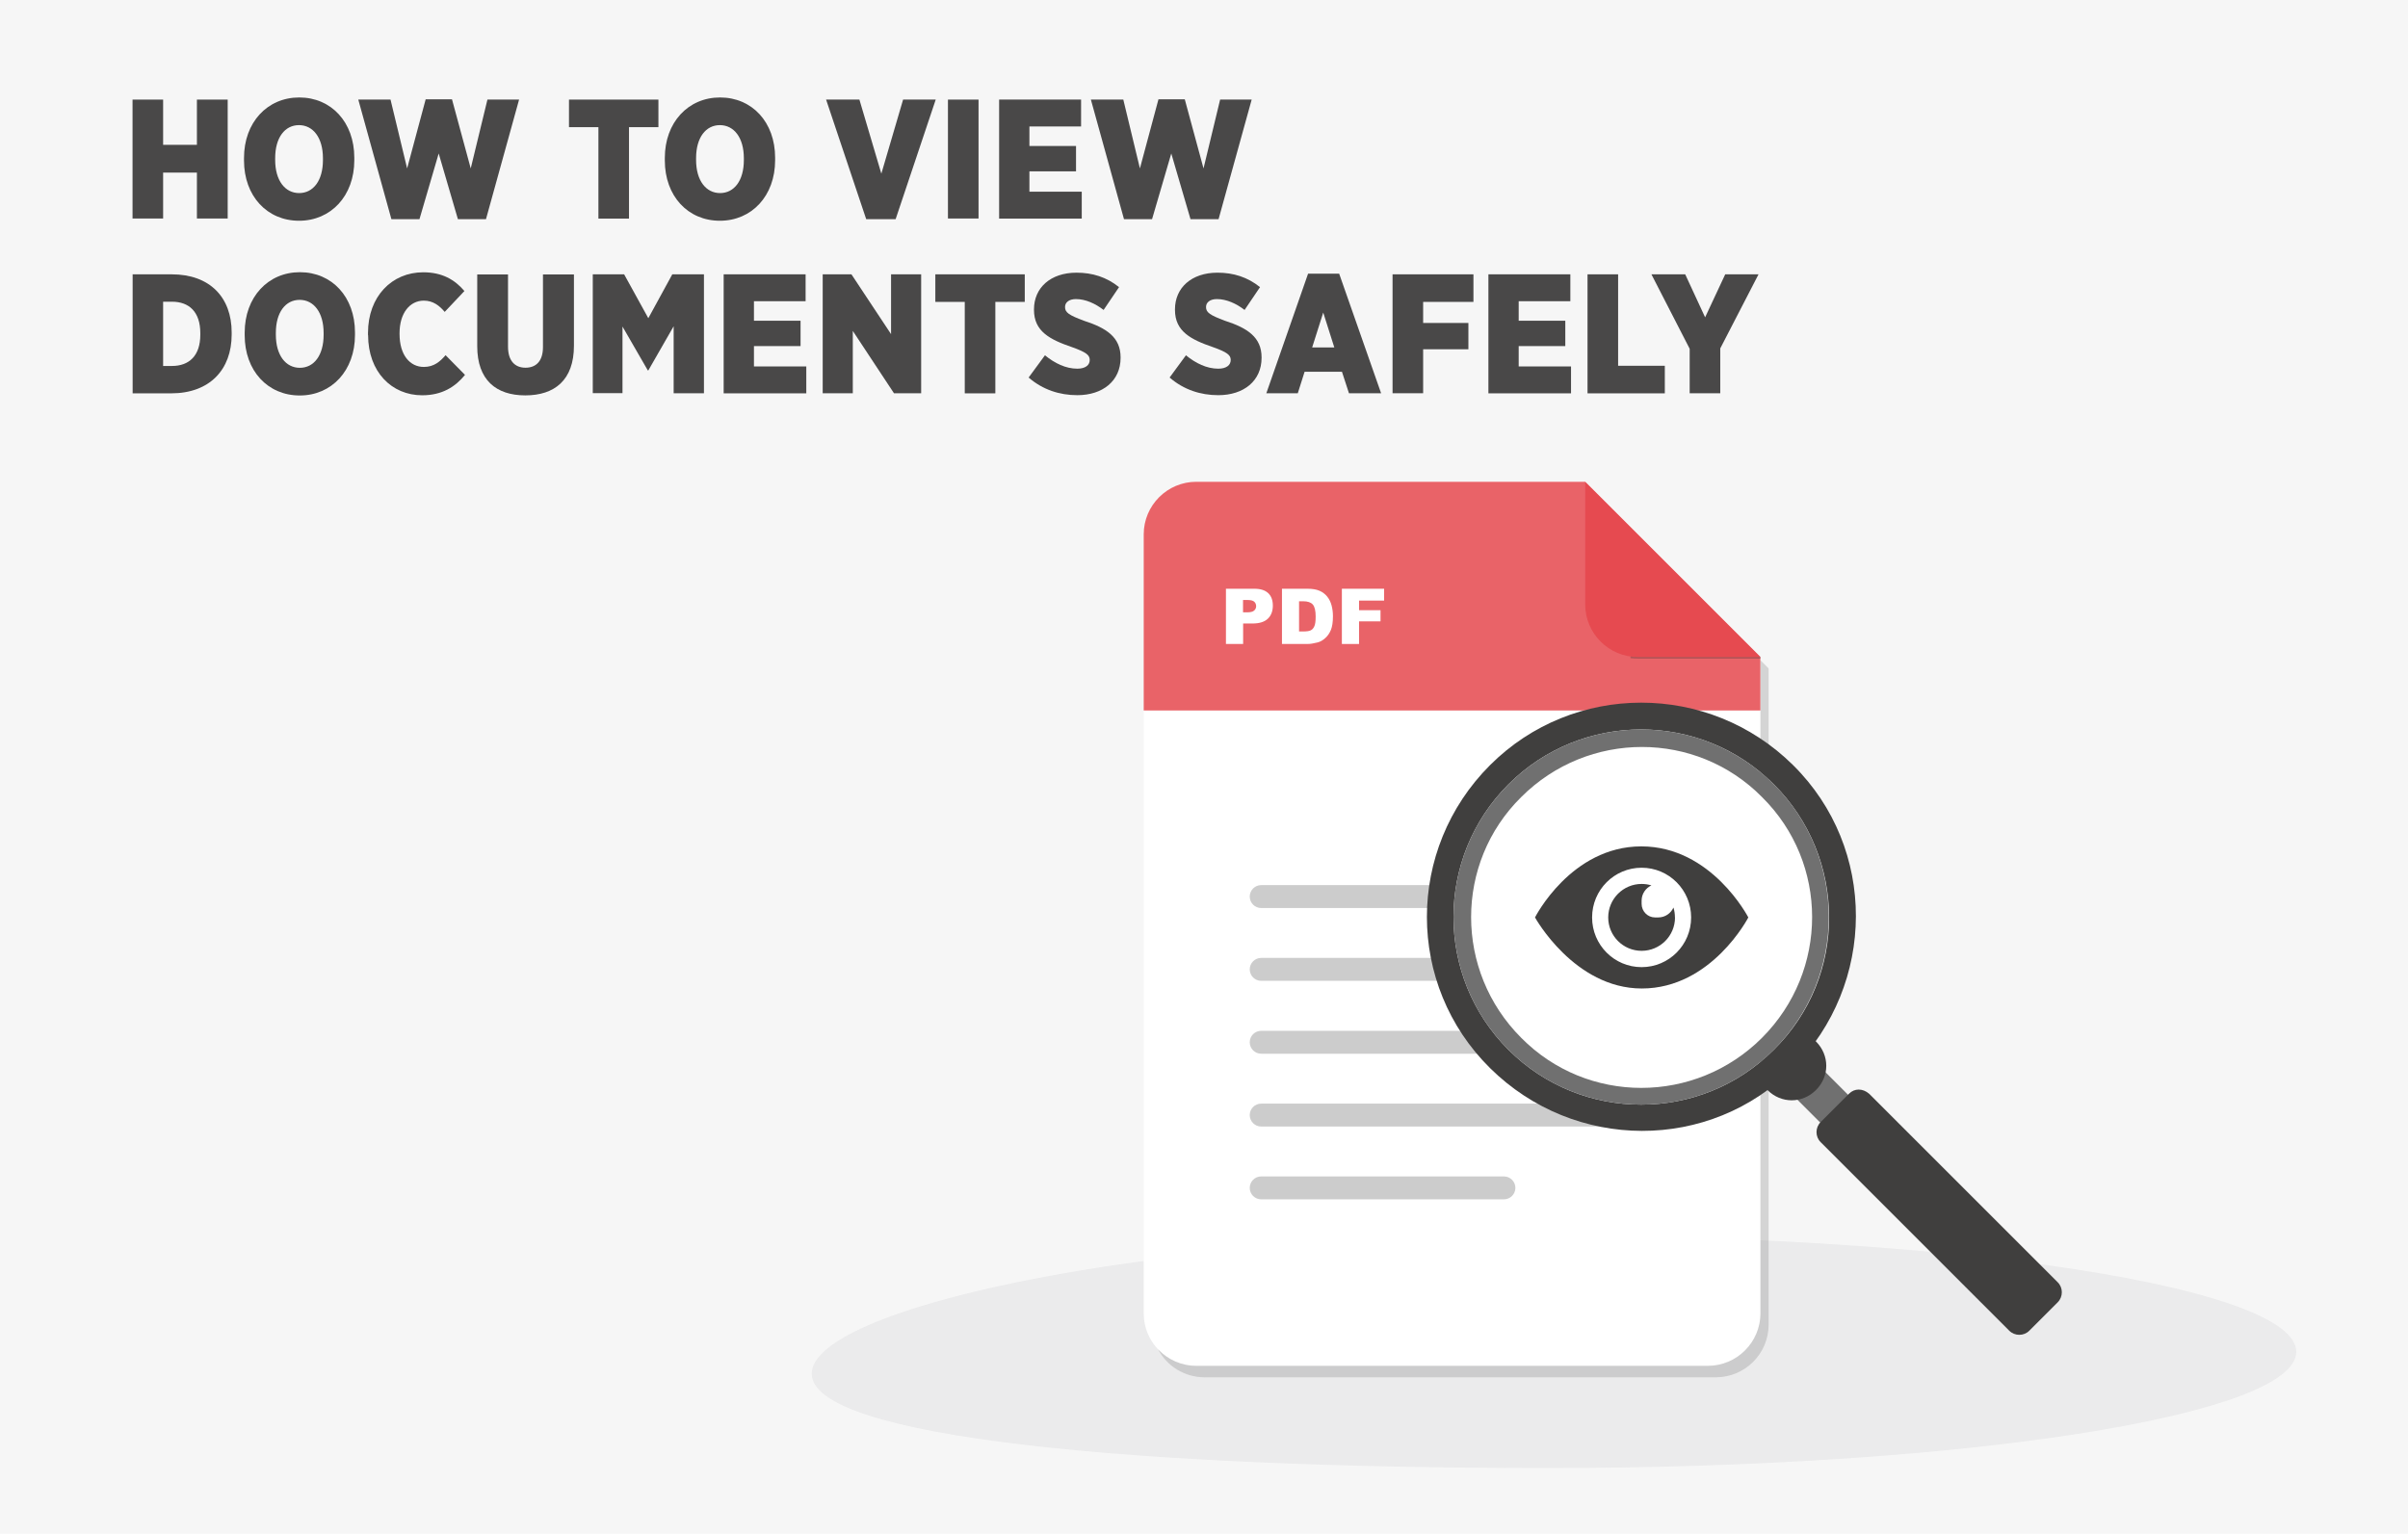<?xml version="1.0" encoding="UTF-8"?>
<svg id="Layer_1" data-name="Layer 1" xmlns="http://www.w3.org/2000/svg" viewBox="0 0 248 158">
  <defs>
    <style>
      .cls-1 {
        opacity: .7;
      }

      .cls-1, .cls-2 {
        fill: #e02229;
      }

      .cls-2 {
        opacity: .39;
      }

      .cls-3 {
        fill: #303030;
      }

      .cls-3, .cls-4 {
        opacity: .29;
      }

      .cls-5 {
        fill: #f6f6f6;
      }

      .cls-6 {
        fill: #494848;
      }

      .cls-7 {
        fill: #fff;
      }

      .cls-8 {
        fill: #e6e7e8;
        opacity: .75;
      }

      .cls-9 {
        fill: #ccc;
      }

      .cls-10 {
        fill: #403f3e;
      }

      .cls-4 {
        fill: gray;
      }

      .cls-11 {
        fill: #707070;
      }
    </style>
  </defs>
  <rect class="cls-5" y="0" width="248" height="158"/>
  <g>
    <path class="cls-6" d="M13.65,10.26h3.15v4.66h3.48v-4.66h3.17v12.25h-3.17v-4.73h-3.48v4.73h-3.15v-12.25Z"/>
    <path class="cls-6" d="M25.13,16.53v-.26c0-3.66,2.4-6.23,5.69-6.23s5.67,2.54,5.67,6.21v.26c0,3.66-2.4,6.23-5.69,6.23s-5.67-2.54-5.67-6.21ZM33.26,16.49v-.19c0-2.12-1.02-3.41-2.47-3.41s-2.45,1.28-2.45,3.4v.19c0,2.12,1.02,3.41,2.47,3.41s2.45-1.28,2.45-3.4Z"/>
    <path class="cls-6" d="M36.89,10.26h3.33l1.71,7.09,1.91-7.12h2.71l1.93,7.12,1.72-7.09h3.26l-3.41,12.32h-2.89l-1.98-6.77-1.98,6.77h-2.89l-3.41-12.32Z"/>
    <path class="cls-6" d="M61.63,13.1h-3.03v-2.84h9.21v2.84h-3.03v9.42h-3.15v-9.42Z"/>
    <path class="cls-6" d="M68.47,16.53v-.26c0-3.66,2.4-6.23,5.69-6.23s5.67,2.54,5.67,6.21v.26c0,3.66-2.4,6.23-5.69,6.23s-5.67-2.54-5.67-6.21ZM76.61,16.49v-.19c0-2.12-1.02-3.41-2.47-3.41s-2.45,1.28-2.45,3.4v.19c0,2.12,1.02,3.41,2.47,3.41s2.45-1.28,2.45-3.4Z"/>
    <path class="cls-6" d="M85.08,10.26h3.43l2.26,7.63,2.24-7.63h3.36l-4.13,12.32h-3.03l-4.13-12.32Z"/>
    <path class="cls-6" d="M97.63,10.26h3.15v12.25h-3.15v-12.25Z"/>
    <path class="cls-6" d="M102.9,10.26h8.44v2.77h-5.32v2.01h4.8v2.61h-4.8v2.1h5.39v2.77h-8.51v-12.25Z"/>
    <path class="cls-6" d="M112.36,10.26h3.33l1.71,7.09,1.91-7.12h2.71l1.93,7.12,1.71-7.09h3.25l-3.41,12.32h-2.89l-1.98-6.77-1.98,6.77h-2.89l-3.41-12.32Z"/>
    <path class="cls-6" d="M13.65,28.26h4.03c3.94,0,6.18,2.38,6.18,5.99v.21c0,3.61-2.26,6.06-6.23,6.06h-3.97v-12.25ZM16.8,31.08v6.62h.91c1.75,0,2.92-1.03,2.92-3.22v-.16c0-2.21-1.17-3.24-2.92-3.24h-.91Z"/>
    <path class="cls-6" d="M25.2,34.53v-.26c0-3.66,2.4-6.23,5.69-6.23s5.67,2.54,5.67,6.21v.26c0,3.66-2.4,6.23-5.69,6.23s-5.67-2.54-5.67-6.21ZM33.33,34.49v-.19c0-2.12-1.02-3.41-2.47-3.41s-2.45,1.28-2.45,3.4v.19c0,2.12,1.02,3.41,2.47,3.41s2.45-1.28,2.45-3.4Z"/>
    <path class="cls-6" d="M37.9,34.51v-.21c0-3.78,2.47-6.25,5.69-6.25,1.93,0,3.24.75,4.24,1.93l-2.03,2.15c-.53-.63-1.19-1.16-2.15-1.16-1.44,0-2.5,1.28-2.5,3.36v.07c0,2.19,1.08,3.4,2.5,3.4,1.05,0,1.68-.56,2.24-1.21l2,2.03c-1,1.23-2.36,2.1-4.41,2.1-3.13,0-5.57-2.4-5.57-6.21Z"/>
    <path class="cls-6" d="M49.15,35.67v-7.4h3.17v7.44c0,1.47.72,2.17,1.8,2.17s1.8-.67,1.8-2.12v-7.49h3.19v7.35c0,3.55-2.01,5.11-5.01,5.11s-4.95-1.58-4.95-5.06Z"/>
    <path class="cls-6" d="M61.04,28.26h3.24l2.49,4.52,2.47-4.52h3.26v12.25h-3.12v-6.9l-2.61,4.55h-.05l-2.61-4.52v6.86h-3.06v-12.25Z"/>
    <path class="cls-6" d="M74.53,28.26h8.44v2.77h-5.32v2.01h4.8v2.61h-4.8v2.1h5.39v2.77h-8.51v-12.25Z"/>
    <path class="cls-6" d="M84.73,28.26h2.96l4.08,6.16v-6.16h3.1v12.25h-2.8l-4.24-6.42v6.42h-3.1v-12.25Z"/>
    <path class="cls-6" d="M99.36,31.1h-3.03v-2.84h9.21v2.84h-3.03v9.42h-3.15v-9.42Z"/>
    <path class="cls-6" d="M105.94,38.89l1.68-2.29c1,.82,2.14,1.38,3.33,1.38.84,0,1.28-.37,1.28-.89v-.02c0-.49-.37-.79-1.8-1.3-2.31-.79-3.94-1.63-3.94-3.85v-.05c0-2.22,1.7-3.78,4.38-3.78,1.65,0,3.1.46,4.38,1.49l-1.59,2.35c-.84-.65-1.85-1.12-2.85-1.12-.72,0-1.12.35-1.12.81v.02c0,.54.38.82,1.94,1.4,2.33.75,3.78,1.7,3.78,3.78v.04c0,2.38-1.84,3.85-4.46,3.85-1.82,0-3.55-.56-4.99-1.8Z"/>
    <path class="cls-6" d="M120.46,38.89l1.68-2.29c1,.82,2.14,1.38,3.33,1.38.84,0,1.28-.37,1.28-.89v-.02c0-.49-.37-.79-1.8-1.3-2.31-.79-3.94-1.63-3.94-3.85v-.05c0-2.22,1.7-3.78,4.38-3.78,1.65,0,3.1.46,4.38,1.49l-1.59,2.35c-.84-.65-1.86-1.12-2.85-1.12-.72,0-1.12.35-1.12.81v.02c0,.54.39.82,1.94,1.4,2.33.75,3.78,1.7,3.78,3.78v.04c0,2.38-1.84,3.85-4.46,3.85-1.82,0-3.55-.56-4.99-1.8Z"/>
    <path class="cls-6" d="M134.73,28.19h3.19l4.32,12.32h-3.31l-.72-2.21h-3.85l-.7,2.21h-3.24l4.3-12.32ZM137.42,35.79l-1.14-3.59-1.14,3.59h2.27Z"/>
    <path class="cls-6" d="M143.42,28.26h8.33v2.84h-5.18v2.17h4.66v2.71h-4.66v4.53h-3.15v-12.25Z"/>
    <path class="cls-6" d="M153.29,28.26h8.44v2.77h-5.32v2.01h4.8v2.61h-4.8v2.1h5.39v2.77h-8.51v-12.25Z"/>
    <path class="cls-6" d="M163.5,28.26h3.15v9.42h4.81v2.84h-7.96v-12.25Z"/>
    <path class="cls-6" d="M174.02,35.93l-3.94-7.67h3.48l2.05,4.43,2.07-4.43h3.43l-3.94,7.63v4.62h-3.15v-4.59Z"/>
  </g>
  <path class="cls-8" d="M236.49,139.25c0,6.61-34.48,11.98-77.02,11.98s-75.87-3.11-75.87-9.72,33.33-14.23,75.87-14.23,77.02,5.36,77.02,11.98Z"/>
  <g>
    <path class="cls-7" d="M163.26,49.63h-40.05c-2.99,0-5.42,2.43-5.42,5.42v80.24c0,2.99,2.43,5.42,5.42,5.42h52.68c2.99,0,5.42-2.43,5.42-5.42v-67.6l-18.05-18.05Z"/>
    <path class="cls-4" d="M181.31,68.01v67.27c0,2.99-2.43,5.42-5.42,5.42h-52.68c-1.56,0-2.96-.66-3.95-1.71.91,1.72,2.71,2.89,4.79,2.89h52.68c2.99,0,5.42-2.43,5.42-5.42v-67.6l-.84-.84Z"/>
    <path class="cls-1" d="M181.31,67.68l-18.05-18.05h-40.05c-2.99,0-5.42,2.43-5.42,5.42v18.14h63.51v-5.51Z"/>
    <path class="cls-2" d="M163.26,62.26c0,2.99,2.43,5.42,5.42,5.42h12.63l-18.05-18.05v12.63Z"/>
    <path class="cls-3" d="M168.68,67.68c-.26,0-.51-.02-.76-.05v.17c.25.04.5.05.76.05h12.63v-.17h-12.63Z"/>
    <g>
      <path class="cls-9" d="M169.21,93.54h-39.32c-.65,0-1.18-.53-1.18-1.18h0c0-.65.53-1.18,1.18-1.18h39.32c.65,0,1.18.53,1.18,1.18h0c0,.65-.53,1.18-1.18,1.18Z"/>
      <path class="cls-9" d="M169.21,101.04h-39.32c-.65,0-1.18-.53-1.18-1.18h0c0-.65.53-1.18,1.18-1.18h39.32c.65,0,1.18.53,1.18,1.18h0c0,.65-.53,1.18-1.18,1.18Z"/>
      <path class="cls-9" d="M169.21,108.55h-39.32c-.65,0-1.18-.53-1.18-1.18h0c0-.65.53-1.18,1.18-1.18h39.32c.65,0,1.18.53,1.18,1.18h0c0,.65-.53,1.18-1.18,1.18Z"/>
      <path class="cls-9" d="M169.21,116.05h-39.32c-.65,0-1.18-.53-1.18-1.18h0c0-.65.53-1.18,1.18-1.18h39.32c.65,0,1.18.53,1.18,1.18h0c0,.65-.53,1.18-1.18,1.18Z"/>
      <path class="cls-9" d="M154.89,123.55h-25c-.65,0-1.18-.53-1.18-1.18h0c0-.65.53-1.18,1.18-1.18h25c.65,0,1.18.53,1.18,1.18h0c0,.65-.53,1.18-1.18,1.18Z"/>
    </g>
    <g>
      <path class="cls-7" d="M126.25,60.65h2.93c.64,0,1.11.15,1.43.45.32.3.48.73.48,1.29s-.17,1.02-.52,1.35-.87.49-1.58.49h-.96v2.11h-1.77v-5.7ZM128.02,63.08h.43c.34,0,.58-.06.71-.18.14-.12.21-.27.21-.45s-.06-.33-.18-.45-.34-.19-.67-.19h-.5v1.27Z"/>
      <path class="cls-7" d="M132.03,60.65h2.62c.52,0,.93.07,1.25.21.32.14.58.34.79.6s.36.57.45.91c.09.35.14.71.14,1.1,0,.61-.07,1.08-.21,1.42-.14.34-.33.62-.58.84-.25.23-.51.38-.79.45-.39.1-.74.16-1.05.16h-2.62v-5.7ZM133.79,61.94v3.11h.43c.37,0,.63-.04.78-.12.16-.08.28-.22.37-.43.09-.2.13-.53.13-.99,0-.6-.1-1.02-.3-1.24s-.52-.33-.98-.33h-.44Z"/>
      <path class="cls-7" d="M138.2,60.65h4.35v1.22h-2.58v.99h2.21v1.15h-2.21v2.33h-1.77v-5.7Z"/>
    </g>
  </g>
  <circle class="cls-7" cx="168.07" cy="94.41" r="19.8"/>
  <g>
    <rect class="cls-11" x="185.74" y="110.81" width="4.05" height="4.53" transform="translate(-24.96 165.89) rotate(-45)"/>
    <path class="cls-10" d="M185.99,106.25l-5,5,1.04,1.04c1.41,1.41,3.58,1.41,5,0h0c1.41-1.41,1.41-3.58,0-5l-1.04-1.04Z"/>
    <path class="cls-10" d="M190.43,112.67l-2.92,2.92c-.57.57-.57,1.51,0,2.07l19.42,19.42c.57.57,1.51.57,2.07,0l2.92-2.92c.57-.57.57-1.51,0-2.07l-19.42-19.42c-.66-.57-1.51-.57-2.07,0Z"/>
    <path class="cls-10" d="M153.46,78.82c-8.67,8.67-8.67,22.63,0,31.21,8.67,8.58,22.63,8.67,31.21,0,8.58-8.67,8.67-22.63,0-31.21s-22.63-8.58-31.21,0ZM182.69,108.14c-7.54,7.54-19.8,7.54-27.34,0-7.54-7.54-7.54-19.8,0-27.34,7.54-7.54,19.8-7.54,27.34,0s7.64,19.8,0,27.34Z"/>
    <path class="cls-11" d="M155.35,80.8c-7.54,7.54-7.54,19.8,0,27.34,7.54,7.54,19.8,7.54,27.34,0s7.54-19.8,0-27.34-19.8-7.54-27.34,0ZM181.47,106.91c-6.88,6.88-18.01,6.88-24.8,0-6.88-6.88-6.88-18.01,0-24.8,6.88-6.88,18.01-6.88,24.8,0,6.88,6.79,6.88,17.91,0,24.8Z"/>
  </g>
  <path class="cls-10" d="M172.5,94.51c0-.36-.05-.7-.15-1.02-.27.6-.86,1.02-1.57,1.02h-.18s-.15,0-.15,0c-.76,0-1.38-.63-1.38-1.4v-.15s0-.18,0-.18c0-.7.42-1.3,1.01-1.57-.32-.1-.66-.15-1.01-.15-1.9,0-3.44,1.55-3.44,3.45s1.54,3.44,3.44,3.44,3.44-1.54,3.44-3.44h0ZM180.06,94.51s-3.77-7.32-11.02-7.32-10.95,7.32-10.95,7.32c0,0,4.04,7.32,11,7.32,7.19,0,10.97-7.32,10.97-7.32h0ZM163.97,94.51c0-2.83,2.28-5.12,5.1-5.12s5.1,2.29,5.1,5.12-2.28,5.12-5.1,5.12-5.1-2.29-5.1-5.12h0Z"/>
</svg>